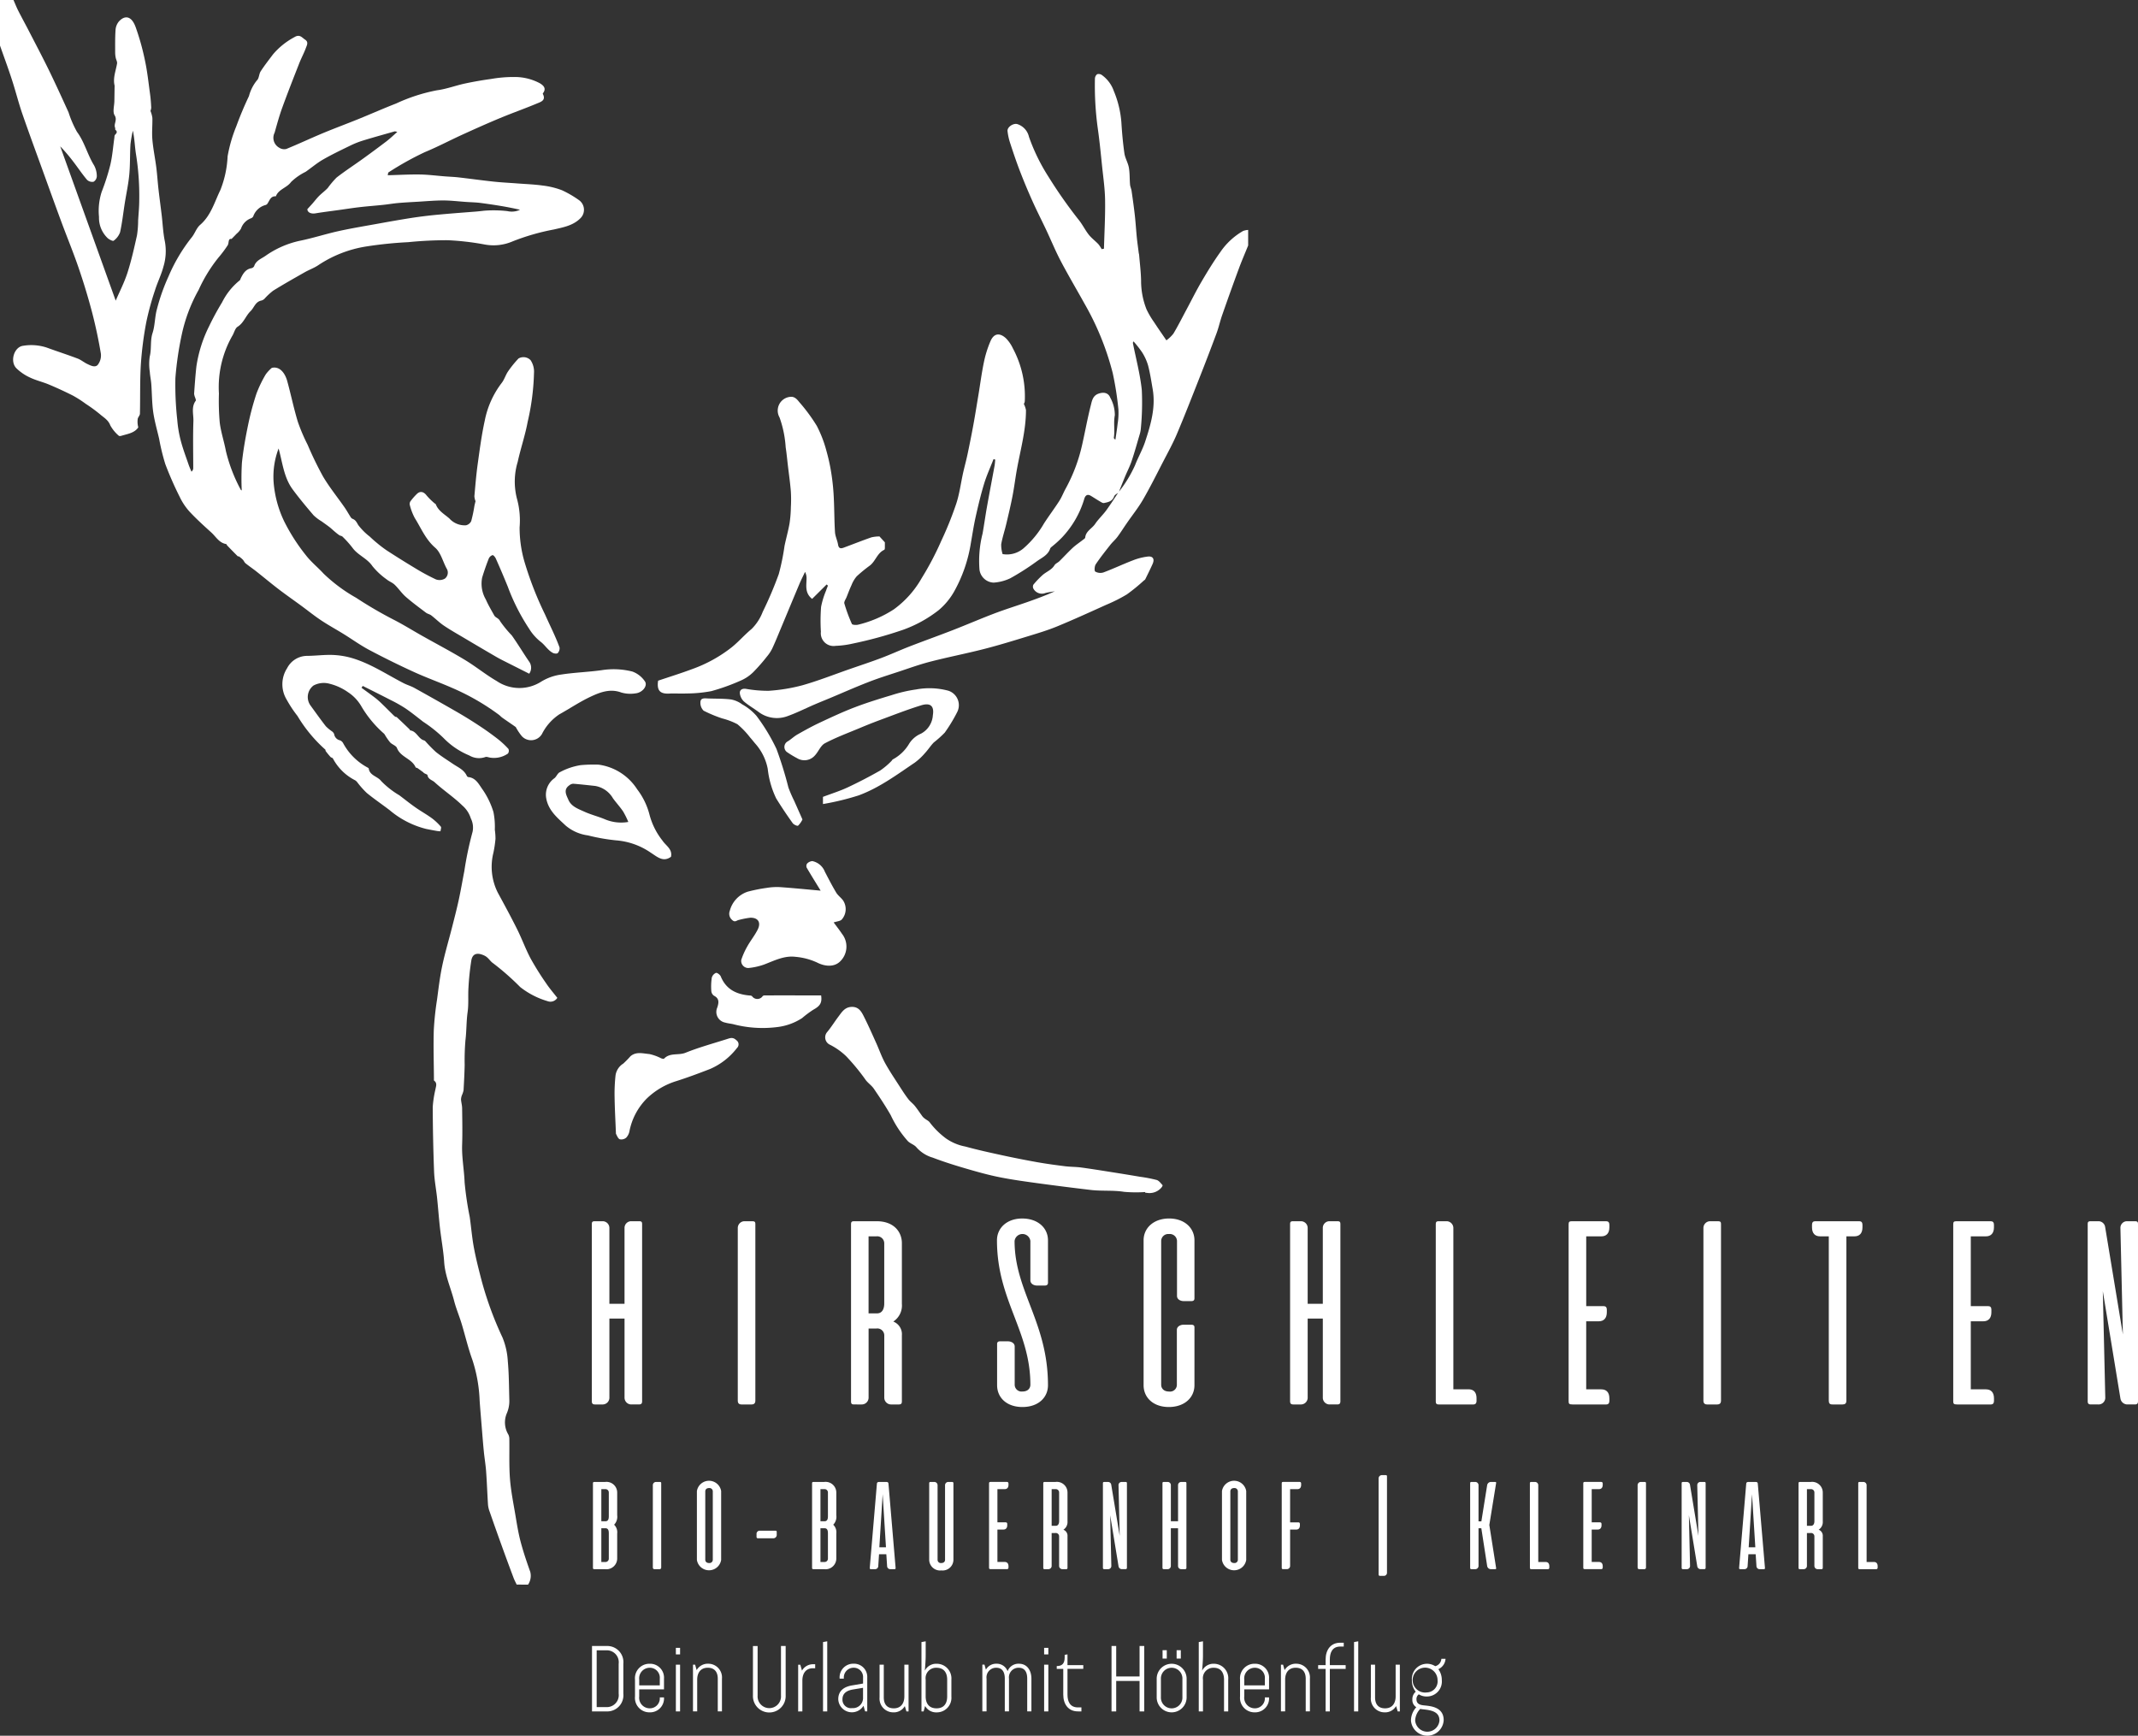 <?xml version="1.0" encoding="UTF-8"?>
<svg xmlns="http://www.w3.org/2000/svg" width="335" height="271.976" viewBox="0 0 335 271.976">
  <rect x="0" y="0" width="335" height="271.976" fill="#333333" stroke="none"/>
  <defs>
    <clipPath id="yt3clllw3a">
      <path data-name="Rectangle 25" style="fill:none" d="M0 0h335v271.976H0z"></path>
    </clipPath>
  </defs>
  <g data-name="Group 19" style="clip-path:url(#yt3clllw3a)">
    <path data-name="Path 73" d="M127.1 261.263c-.427 0-.492.127-.492.489v27.71c0 .363.126.512.511.512h1.133a1.061 1.061 0 0 0 1.11-1.092v-12.367h2.372v12.366a1.061 1.061 0 0 0 1.11 1.092h1.133c.385 0 .511-.149.511-.512v-27.71c0-.363-.065-.489-.492-.489H132.8a1.045 1.045 0 0 0-1.068 1.068v11.876h-2.372v-11.875a1.056 1.056 0 0 0-1.069-1.068z" transform="translate(-33.876 -69.905)" style="fill:#fff"></path>
    <path data-name="Path 74" d="M158.922 261.263a1.062 1.062 0 0 0-1.091 1.068v27.025c0 .427.191.618.6.618h1.537c.427 0 .618-.191.618-.618v-27.6c0-.363-.061-.489-.489-.489z" transform="translate(-42.23 -69.905)" style="fill:#fff"></path>
    <path data-name="Path 75" d="M183.723 289.974a1.071 1.071 0 0 0 1.088-1.046v-10.852h1.217a1.088 1.088 0 0 1 1.24 1.087v9.766a1.069 1.069 0 0 0 1.068 1.046h1.175c.408 0 .515-.13.515-.511v-10.321a2.122 2.122 0 0 0-1.346-2.159 3 3 0 0 0 1.346-2.777V264.7c0-1.751-1.239-3.437-3.952-3.437h-3.524c-.408 0-.492.125-.492.511v27.688c0 .381.084.511.492.511zm2.3-26.341a1.1 1.1 0 0 1 1.24 1.091v9.441c0 .725-.256 1.537-1.133 1.537h-1.323v-12.07z" transform="translate(-48.712 -69.905)" style="fill:#fff"></path>
    <path data-name="Path 76" d="M213.77 279.925c-.32 0-.469.13-.469.427v6.448c0 1.945 1.5 3.418 3.971 3.418s4-1.472 4-3.418c0-9.827-5.234-14.74-5.234-22.6a1.248 1.248 0 0 1 2.476 0v6.15c0 .6.6.836 1.026.836h1.24c.32 0 .492-.149.492-.427V264.1c0-1.923-1.561-3.418-4.04-3.418-2.415 0-3.952 1.5-3.952 3.418 0 9.4 5.234 14.16 5.234 22.621 0 .557-.385 1.068-1.24 1.068a1.076 1.076 0 0 1-1.217-1.068v-5.982c0-.576-.618-.812-1.026-.812z" transform="translate(-57.066 -69.749)" style="fill:#fff"></path>
    <path data-name="Path 77" d="M252.617 277.724c0-.256-.149-.4-.492-.4h-1.24c-.4 0-1.026.237-1.026.812v8.587a1.061 1.061 0 0 1-1.217 1.069c-.855 0-1.24-.511-1.24-1.069v-22.518a1.106 1.106 0 0 1 1.221-1.091 1.13 1.13 0 0 1 1.259 1.091v8.606c0 .579.6.812 1.026.812h1.239c.321 0 .469-.149.469-.427v-9.1c0-1.9-1.518-3.4-3.952-3.418-2.457 0-4.017 1.5-4.017 3.418V286.8c0 1.945 1.518 3.418 3.952 3.418 2.457 0 4.017-1.472 4.017-3.418z" transform="translate(-65.459 -69.749)" style="fill:#fff"></path>
    <path data-name="Path 78" d="M276.481 261.263c-.427 0-.492.127-.492.489v27.71c0 .363.126.512.511.512h1.133a1.061 1.061 0 0 0 1.11-1.092v-12.367h2.372v12.366a1.061 1.061 0 0 0 1.11 1.092h1.133c.385 0 .511-.149.511-.512v-27.71c0-.363-.065-.489-.492-.489h-1.195a1.045 1.045 0 0 0-1.068 1.068v11.876h-2.372v-11.875a1.056 1.056 0 0 0-1.069-1.068z" transform="translate(-73.845 -69.905)" style="fill:#fff"></path>
    <path data-name="Path 79" d="M307.155 289.462c0 .363.084.512.492.512h5.4c.32 0 .492-.191.492-.557v-.405c0-.937-.447-1.411-1.259-1.411h-2.373v-25.293a1.068 1.068 0 0 0-1.087-1.045h-1.175c-.408 0-.492.127-.492.512z" transform="translate(-82.184 -69.905)" style="fill:#fff"></path>
    <path data-name="Path 80" d="M340.7 263.633c.79 0 1.259-.492 1.259-1.408v-.408c0-.363-.168-.553-.489-.553h-5.405c-.408 0-.492.125-.492.511v27.688c0 .4.084.511.618.511h5.279c.321 0 .489-.191.489-.557v-.4c0-.938-.469-1.411-1.259-1.411h-2.373v-10.663h1.973c.79 0 1.259-.492 1.259-1.411v-.432c0-.339-.172-.534-.492-.534h-2.736v-10.933z" transform="translate(-89.788 -69.905)" style="fill:#fff"></path>
    <path data-name="Path 81" d="M365.5 261.263a1.061 1.061 0 0 0-1.091 1.068v27.025c0 .427.191.618.6.618h1.537c.427 0 .618-.191.618-.618v-27.6c0-.363-.061-.489-.489-.489z" transform="translate(-97.503 -69.905)" style="fill:#fff"></path>
    <path data-name="Path 82" d="M388.131 261.263c-.32 0-.492.19-.492.554v.408c0 .938.473 1.407 1.263 1.407h1.366v25.743c0 .428.149.6.576.6h1.583c.4 0 .6-.171.6-.6v-25.743h1.259c.79 0 1.259-.469 1.259-1.407v-.408c0-.363-.168-.554-.489-.554z" transform="translate(-103.718 -69.905)" style="fill:#fff"></path>
    <path data-name="Path 83" d="M422.971 263.633c.789 0 1.259-.492 1.259-1.408v-.408c0-.363-.168-.553-.489-.553h-5.4c-.409 0-.492.125-.492.511v27.688c0 .4.083.511.618.511h5.279c.321 0 .489-.191.489-.557v-.4c0-.938-.47-1.411-1.259-1.411H420.6v-10.663h1.97c.789 0 1.258-.492 1.258-1.411v-.432c0-.339-.172-.534-.491-.534H420.6v-10.933z" transform="translate(-111.8 -69.905)" style="fill:#fff"></path>
    <path data-name="Path 84" d="M448.262 289.973a1.048 1.048 0 0 0 1.11-1.091l-.385-16.663 2.758 16.816a1.107 1.107 0 0 0 1.11.938h1.133c.385 0 .511-.149.511-.511v-27.71c0-.363-.065-.489-.492-.489h-1.194a1.032 1.032 0 0 0-1.069 1.068l.385 16.663-2.777-16.815a1.058 1.058 0 0 0-1.05-.916h-1.192c-.427 0-.492.126-.492.489v27.71c0 .363.126.511.511.511z" transform="translate(-119.499 -69.905)" style="fill:#fff"></path>
    <path data-name="Path 85" d="M126.849 330.464c0 .183.042.245.233.245h1.641a1.693 1.693 0 0 0 1.923-1.637v-3.956a1.626 1.626 0 0 0-.481-1.373 1.786 1.786 0 0 0 .481-1.484v-3.582a1.675 1.675 0 0 0-1.885-1.637h-1.679c-.19 0-.233.062-.233.245zm1.942-6.172c.519 0 .542.489.542.832v3.937a.524.524 0 0 1-.591.519h-.58v-5.287zm-.629-6.122h.58a.523.523 0 0 1 .591.519v3.681c0 .347-.023.832-.542.832h-.629z" transform="translate(-33.94 -84.829)" style="fill:#fff"></path>
    <path data-name="Path 86" d="M140.18 317.041a.5.5 0 0 0-.519.508v12.867c0 .2.092.294.286.294h.732c.2 0 .294-.092.294-.294v-13.142c0-.172-.03-.233-.232-.233z" transform="translate(-37.368 -84.829)" style="fill:#fff"></path>
    <path data-name="Path 87" d="M149.086 329.185a1.923 1.923 0 0 0 3.8 0V318.4a1.925 1.925 0 0 0-3.8 0zm1.313-10.743c0-.263.171-.515.591-.515a.521.521 0 0 1 .587.515v10.712a.514.514 0 0 1-.579.519c-.416 0-.6-.244-.6-.519z" transform="translate(-39.89 -84.758)" style="fill:#fff"></path>
    <path data-name="Path 88" d="M162.334 327.468a.49.49 0 0 0-.489.519v.428c0 .213.122.244.245.244h2.41a.533.533 0 0 0 .508-.591v-.374c0-.194-.061-.225-.233-.225z" transform="translate(-43.304 -87.619)" style="fill:#fff"></path>
    <path data-name="Path 89" d="M173.726 330.464c0 .183.042.245.233.245h1.641a1.693 1.693 0 0 0 1.923-1.637v-3.956a1.626 1.626 0 0 0-.481-1.373 1.786 1.786 0 0 0 .481-1.484v-3.582a1.675 1.675 0 0 0-1.885-1.637h-1.679c-.19 0-.233.062-.233.245zm1.942-6.172c.519 0 .542.489.542.832v3.937a.524.524 0 0 1-.591.519h-.58v-5.287zm-.629-6.122h.58a.522.522 0 0 1 .591.519v3.681c0 .347-.023.832-.542.832h-.629z" transform="translate(-46.483 -84.829)" style="fill:#fff"></path>
    <path data-name="Path 90" d="M186.068 330.476v.061c0 .122.042.171.214.171h.617a.492.492 0 0 0 .5-.489l.122-1.85h1.141l.122 1.85a.492.492 0 0 0 .508.489h.622c.171 0 .2-.05.2-.171v-.061L189 317.327c-.023-.244-.145-.286-.389-.286h-1.026c-.233 0-.378.042-.4.286zm1.5-3.193.519-8.32.519 8.32z" transform="translate(-49.785 -84.829)" style="fill:#fff"></path>
    <path data-name="Path 91" d="M199.014 317.041c-.19 0-.233.061-.233.244v11.99a1.711 1.711 0 0 0 1.912 1.629 1.694 1.694 0 0 0 1.885-1.629v-11.99c0-.183-.053-.244-.245-.244h-.56a.508.508 0 0 0-.508.5v11.693c0 .275-.176.511-.591.511a.506.506 0 0 1-.58-.511v-11.693a.51.51 0 0 0-.519-.5z" transform="translate(-53.187 -84.829)" style="fill:#fff"></path>
    <path data-name="Path 92" d="M214.034 318.169c.377 0 .6-.233.6-.672v-.197c0-.172-.085-.264-.237-.264h-2.572c-.194 0-.237.062-.237.245v13.179c0 .195.042.245.3.245h2.51c.152 0 .237-.092.237-.264v-.194c0-.447-.226-.672-.6-.672H212.9v-5.074h.939c.374 0 .6-.237.6-.672v-.206c0-.16-.079-.252-.232-.252H212.9v-5.207z" transform="translate(-56.615 -84.829)" style="fill:#fff"></path>
    <path data-name="Path 93" d="M223.978 330.709a.511.511 0 0 0 .519-.5v-5.165h.58a.519.519 0 0 1 .591.519v4.646a.509.509 0 0 0 .508.5h.561c.19 0 .244-.061.244-.245v-4.913a1.012 1.012 0 0 0-.641-1.026 1.437 1.437 0 0 0 .641-1.324v-4.524a1.668 1.668 0 0 0-1.885-1.637h-1.679c-.19 0-.232.062-.232.245v13.179c0 .183.042.245.232.245zm1.1-12.539a.522.522 0 0 1 .591.519v4.494c0 .347-.122.732-.541.732h-.63v-5.745z" transform="translate(-59.716 -84.829)" style="fill:#fff"></path>
    <path data-name="Path 94" d="M236.737 330.709a.5.5 0 0 0 .53-.519l-.183-7.931 1.313 8a.527.527 0 0 0 .53.446h.538c.183 0 .244-.073.244-.244v-13.188c0-.171-.03-.232-.232-.232h-.577a.488.488 0 0 0-.507.507l.183 7.935-1.324-8a.5.5 0 0 0-.5-.439h-.572c-.2 0-.233.061-.233.232v13.192c0 .171.062.244.245.244z" transform="translate(-63.133 -84.829)" style="fill:#fff"></path>
    <path data-name="Path 95" d="M248.917 317.041c-.2 0-.233.061-.233.233v13.191c0 .171.062.244.245.244h.538a.5.5 0 0 0 .53-.519v-5.89h1.129v5.89a.5.5 0 0 0 .53.519h.538c.183 0 .244-.073.244-.244v-13.191c0-.172-.03-.233-.232-.233h-.573a.5.5 0 0 0-.507.508v5.651H250v-5.653a.5.5 0 0 0-.508-.508z" transform="translate(-66.539 -84.829)" style="fill:#fff"></path>
    <path data-name="Path 96" d="M261.413 329.185a1.923 1.923 0 0 0 3.8 0V318.4a1.925 1.925 0 0 0-3.8 0zm1.313-10.743c0-.263.171-.515.591-.515a.521.521 0 0 1 .587.515v10.712a.514.514 0 0 1-.579.519c-.416 0-.6-.244-.6-.519z" transform="translate(-69.945 -84.758)" style="fill:#fff"></path>
    <path data-name="Path 97" d="M275.51 323.377v-5.207h1.129c.385 0 .6-.226.6-.672v-.198c0-.171-.08-.263-.232-.263h-2.575c-.19 0-.233.061-.233.244v13.161c0 .19.042.263.233.263h.561a.51.51 0 0 0 .519-.5v-5.7h.935c.389 0 .6-.226.6-.672v-.195c0-.171-.084-.263-.237-.263z" transform="translate(-73.366 -84.829)" style="fill:#fff"></path>
    <path data-name="Path 98" d="M295.443 315.582a.512.512 0 0 0-.519.508v15.034c0 .13.03.244.244.244h.557a.483.483 0 0 0 .511-.489v-15.064c0-.172-.03-.233-.237-.233z" transform="translate(-78.911 -84.439)" style="fill:#fff"></path>
    <path data-name="Path 99" d="M315.3 330.709a.51.51 0 0 0 .519-.5V324.3h.439l.916 5.92a.593.593 0 0 0 .6.489h.61c.153 0 .195-.031.195-.122a.382.382 0 0 0-.012-.111l-1.056-6.694 1.056-6.508a.38.38 0 0 0 .012-.111c0-.092-.042-.122-.195-.122h-.61a.607.607 0 0 0-.6.488l-.908 5.684h-.447v-5.673a.51.51 0 0 0-.519-.5h-.561c-.19 0-.232.061-.232.244v13.18c0 .183.042.244.232.244z" transform="translate(-84.151 -84.829)" style="fill:#fff"></path>
    <path data-name="Path 100" d="M327.292 330.465c0 .171.042.244.233.244h2.575c.153 0 .233-.092.233-.263v-.195c0-.446-.214-.671-.6-.671H328.6v-12.04a.511.511 0 0 0-.519-.5h-.56c-.191 0-.233.061-.233.244z" transform="translate(-87.572 -84.829)" style="fill:#fff"></path>
    <path data-name="Path 101" d="M341.156 318.169c.378 0 .6-.233.6-.672v-.197c0-.172-.084-.264-.237-.264h-2.571c-.195 0-.237.062-.237.245v13.179c0 .195.042.245.3.245h2.51c.152 0 .237-.092.237-.264v-.194c0-.447-.225-.672-.6-.672h-1.129v-5.074h.939c.374 0 .6-.237.6-.672v-.206c0-.16-.08-.252-.232-.252h-1.305v-5.207z" transform="translate(-90.628 -84.829)" style="fill:#fff"></path>
    <path data-name="Path 102" d="M350.852 317.041a.505.505 0 0 0-.519.508v12.867c0 .2.092.294.286.294h.732c.2 0 .294-.092.294-.294v-13.142c0-.172-.03-.233-.232-.233z" transform="translate(-93.737 -84.829)" style="fill:#fff"></path>
    <path data-name="Path 103" d="M360.541 330.709a.5.5 0 0 0 .53-.519l-.183-7.931 1.313 8a.527.527 0 0 0 .53.446h.538c.183 0 .244-.073.244-.244v-13.188c0-.171-.03-.232-.232-.232h-.573a.488.488 0 0 0-.507.507l.183 7.935-1.324-8a.5.5 0 0 0-.5-.439h-.572c-.2 0-.233.061-.233.232v13.192c0 .171.062.244.245.244z" transform="translate(-96.259 -84.829)" style="fill:#fff"></path>
    <path data-name="Path 104" d="M372.046 330.476v.061c0 .122.042.171.214.171h.617a.492.492 0 0 0 .5-.489l.122-1.85h1.141l.122 1.85a.492.492 0 0 0 .508.489h.622c.171 0 .2-.05.2-.171v-.061l-1.118-13.149c-.023-.244-.145-.286-.389-.286h-1.026c-.233 0-.378.042-.4.286zm1.5-3.193.519-8.32.519 8.32z" transform="translate(-99.546 -84.829)" style="fill:#fff"></path>
    <path data-name="Path 105" d="M385.553 330.709a.511.511 0 0 0 .519-.5v-5.165h.58a.519.519 0 0 1 .591.519v4.646a.509.509 0 0 0 .508.5h.561c.19 0 .244-.061.244-.245v-4.913a1.012 1.012 0 0 0-.641-1.026 1.437 1.437 0 0 0 .641-1.324v-4.524a1.668 1.668 0 0 0-1.885-1.637h-1.679c-.19 0-.232.062-.232.245v13.179c0 .183.042.245.232.245zm1.1-12.539a.522.522 0 0 1 .591.519v4.494c0 .347-.122.732-.541.732h-.63v-5.745z" transform="translate(-102.948 -84.829)" style="fill:#fff"></path>
    <path data-name="Path 106" d="M397.53 330.465c0 .171.042.244.233.244h2.575c.153 0 .233-.092.233-.263v-.195c0-.446-.214-.671-.6-.671h-1.129v-12.04a.511.511 0 0 0-.519-.5h-.56c-.191 0-.233.061-.233.244z" transform="translate(-106.365 -84.829)" style="fill:#fff"></path>
    <path data-name="Path 107" d="M131.556 354.918a2.53 2.53 0 0 0-2.491-2.785h-2.418v10.254h2.418a2.53 2.53 0 0 0 2.491-2.785zm-4.177 6.794v-8.9h1.686a1.87 1.87 0 0 1 1.759 2.109v4.679a1.871 1.871 0 0 1-1.759 2.109z" transform="translate(-33.886 -94.218)" style="fill:#fff"></path>
    <path data-name="Path 108" d="M139.729 361.207a1.565 1.565 0 0 1-1.584 1.713 1.66 1.66 0 0 1-1.64-1.858v-1.114h3.883v-1.671a2.179 2.179 0 0 0-2.243-2.342 2.264 2.264 0 0 0-2.3 2.487v2.64a2.264 2.264 0 0 0 2.3 2.487 2.179 2.179 0 0 0 2.243-2.342zm0-1.888h-3.223v-.9a1.659 1.659 0 0 1 1.64-1.857 1.565 1.565 0 0 1 1.584 1.712z" transform="translate(-36.348 -95.236)" style="fill:#fff"></path>
    <path data-name="Path 109" d="M145.248 355.17h-.66v7.324h.66zm0-2.636h-.66v1.026h.66z" transform="translate(-38.687 -94.326)" style="fill:#fff"></path>
    <path data-name="Path 110" d="M152.788 363.4v-5.127a2.149 2.149 0 0 0-2.109-2.342 2.024 2.024 0 0 0-1.858 1l-.237-.85h-.335v7.319h.66v-4.982c0-.981.469-1.858 1.656-1.858 1.171 0 1.567.8 1.567 1.713v5.127z" transform="translate(-39.666 -95.236)" style="fill:#fff"></path>
    <path data-name="Path 111" d="M166.2 352.133h-.732v7.767a1.836 1.836 0 1 1-3.662 0v-7.763h-.732v7.763a2.565 2.565 0 1 0 5.127 0z" transform="translate(-43.096 -94.218)" style="fill:#fff"></path>
    <path data-name="Path 112" d="M171.408 363.431V358.6c0-1.026.469-1.934 1.655-1.934h.352v-.629h-.237a2 2 0 0 0-1.831 1l-.264-.923h-.335v7.324z" transform="translate(-45.686 -95.262)" style="fill:#fff"></path>
    <path data-name="Path 113" d="M176.728 362.12v-10.987l-.66.118v10.869z" transform="translate(-47.109 -93.951)" style="fill:#fff"></path>
    <path data-name="Path 114" d="M183.87 363.4v-5.272a2.072 2.072 0 0 0-2.156-2.2 2.136 2.136 0 0 0-2.167 2.342h.66a1.533 1.533 0 0 1 1.507-1.713 1.457 1.457 0 0 1 1.5 1.568v.908l-1.686.289c-1.2.191-2.2.779-2.2 2.171a2.135 2.135 0 0 0 3.956 1.026l.248.877zm-.66-2.2a1.585 1.585 0 0 1-1.717 1.686 1.325 1.325 0 0 1-1.507-1.377c0-1.011.774-1.392 1.641-1.541l1.583-.264z" transform="translate(-47.982 -95.236)" style="fill:#fff"></path>
    <path data-name="Path 115" d="M192.708 363.457v-7.324h-.66v4.982c0 .981-.469 1.858-1.655 1.858s-1.568-.8-1.568-1.713v-5.127h-.66v5.127a2.151 2.151 0 0 0 2.109 2.342 1.988 1.988 0 0 0 1.846-.981l.252.836z" transform="translate(-50.346 -95.289)" style="fill:#fff"></path>
    <path data-name="Path 116" d="M201.816 357.138a2.3 2.3 0 0 0-2.3-2.487 1.987 1.987 0 0 0-1.861 1.083c.061-.793.133-1.6.133-2.4v-2.2l-.66.118v10.868h.335l.237-.851a1.982 1.982 0 0 0 1.816 1 2.287 2.287 0 0 0 2.3-2.487zm-.66 2.64c0 .981-.412 1.857-1.671 1.857s-1.7-.877-1.7-1.857v-2.64a1.631 1.631 0 0 1 1.7-1.858c1.259 0 1.671.893 1.671 1.858z" transform="translate(-52.744 -93.951)" style="fill:#fff"></path>
    <path data-name="Path 117" d="M217.839 363.4v-5.127c0-1.259-.645-2.342-1.964-2.342a1.818 1.818 0 0 0-1.77 1.171 1.8 1.8 0 0 0-1.743-1.171 1.823 1.823 0 0 0-1.656.935l-.221-.79h-.335v7.324h.66v-5.127a1.508 1.508 0 0 1 1.507-1.713c1.042 0 1.351.79 1.351 1.713v5.127h.656v-5.127a1.51 1.51 0 0 1 1.51-1.713c1.042 0 1.347.79 1.347 1.713v5.127z" transform="translate(-56.228 -95.236)" style="fill:#fff"></path>
    <path data-name="Path 118" d="M224.028 355.17h-.66v7.324h.66zm0-2.636h-.66v1.026h.66z" transform="translate(-59.765 -94.326)" style="fill:#fff"></path>
    <path data-name="Path 119" d="M229.933 362.869v-.629h-.542c-1.289 0-1.64-.981-1.64-2.007V356.2h2.476v-.587h-2.476v-1.682l-.439.073v.366c0 .981-.382 1.392-1.244 1.392v.439h1.022v4.028c0 1.492.778 2.636 2.3 2.636z" transform="translate(-60.488 -94.7)" style="fill:#fff"></path>
    <path data-name="Path 120" d="M242.913 362.387v-10.254h-.732v4.776h-3.662v-4.776h-.732v10.254h.732v-4.776h3.662v4.776z" transform="translate(-63.623 -94.218)" style="fill:#fff"></path>
    <path data-name="Path 121" d="M249.028 353.034h-.66v1.316h.66zm2.2 0h-.66v1.316h.66zm.908 4.54a2.345 2.345 0 1 0-4.688 0v2.785a2.345 2.345 0 1 0 4.688 0zm-.66 2.785a1.687 1.687 0 1 1-3.368 0v-2.785a1.687 1.687 0 1 1 3.368 0z" transform="translate(-66.207 -94.459)" style="fill:#fff"></path>
    <path data-name="Path 122" d="M261.064 362.12v-4.982a2.266 2.266 0 0 0-2.228-2.487 1.987 1.987 0 0 0-1.861 1.083c.061-.793.133-1.6.133-2.4v-2.2l-.66.118v10.868h.66v-4.982a1.631 1.631 0 0 1 1.7-1.858c1.2 0 1.6.893 1.6 1.858v4.982z" transform="translate(-68.616 -93.951)" style="fill:#fff"></path>
    <path data-name="Path 123" d="M269.168 361.207a1.565 1.565 0 0 1-1.583 1.713 1.66 1.66 0 0 1-1.641-1.858v-1.114h3.883v-1.671a2.179 2.179 0 0 0-2.243-2.342 2.264 2.264 0 0 0-2.3 2.487v2.64a2.264 2.264 0 0 0 2.3 2.487 2.179 2.179 0 0 0 2.243-2.342zm0-1.888h-3.223v-.9a1.659 1.659 0 0 1 1.641-1.857 1.564 1.564 0 0 1 1.583 1.712z" transform="translate(-70.981 -95.236)" style="fill:#fff"></path>
    <path data-name="Path 124" d="M278.567 363.4v-5.127a2.149 2.149 0 0 0-2.109-2.342 2.024 2.024 0 0 0-1.858 1l-.237-.85h-.335v7.319h.66v-4.982c0-.981.469-1.858 1.656-1.858 1.171 0 1.567.8 1.567 1.713v5.127z" transform="translate(-73.32 -95.236)" style="fill:#fff"></path>
    <path data-name="Path 125" d="M283.82 355.536h2.48v-.587h-2.48v-.877c0-1.042.351-2.037 1.641-2.037H286v-.6h-.541c-1.526 0-2.3 1.14-2.3 2.636v.877h-1.171v.587h1.171v6.665h.66z" transform="translate(-75.45 -94.032)" style="fill:#fff"></path>
    <path data-name="Path 126" d="M290.328 362.12v-10.987l-.66.118v10.869z" transform="translate(-77.505 -93.951)" style="fill:#fff"></path>
    <path data-name="Path 127" d="M297.808 363.457v-7.324h-.66v4.982c0 .981-.469 1.858-1.655 1.858s-1.568-.8-1.568-1.713v-5.127h-.66v5.127a2.151 2.151 0 0 0 2.109 2.342 1.988 1.988 0 0 0 1.846-.981l.252.836z" transform="translate(-78.467 -95.289)" style="fill:#fff"></path>
    <path data-name="Path 128" d="M306.608 354.873a1.254 1.254 0 0 1-.965 1.156 2.374 2.374 0 0 0-3.65 2.186 2.792 2.792 0 0 0 .6 1.816 1.516 1.516 0 0 0-.527 1.213 1.32 1.32 0 0 0 .615 1.217 3.15 3.15 0 0 0-.836 2.068 2.568 2.568 0 0 0 5.127-.045c0-2.213-2.358-2.213-3.223-2.327-.454-.062-1.038-.206-1.038-.924a.9.9 0 0 1 .366-.793 2.255 2.255 0 0 0 1.259.34 2.343 2.343 0 0 0 2.342-2.564 2.853 2.853 0 0 0-.542-1.717 1.911 1.911 0 0 0 1.129-1.625zm-3.3 7.851a3.281 3.281 0 0 0 .382.061c1.2.13 2.621.305 2.621 1.743a1.909 1.909 0 0 1-3.807.012 2.766 2.766 0 0 1 .8-1.816m1.026-2.579a1.951 1.951 0 1 1 1.682-1.93 1.733 1.733 0 0 1-1.682 1.93" transform="translate(-80.764 -94.951)" style="fill:#fff"></path>
    <path data-name="Path 129" d="M212.945 81.378c-.25.211-.633.375-.727.642-.278.781-.941.9-1.585 1.032-.2.041-.47-.156-.686-.281-.469-.272-.918-.577-1.384-.852-.645-.379-.921.1-1.042.564a15.023 15.023 0 0 1-3.463 5.963 16.468 16.468 0 0 1-1.411 1.294c-.16.146-.387.278-.449.461-.344 1.011-1.285 1.41-2.044 1.952a39.67 39.67 0 0 1-4.221 2.7 7.178 7.178 0 0 1-2.593.671 2.325 2.325 0 0 1-2.215-2.038 17.377 17.377 0 0 1 .485-5.65c.248-1.393.439-2.8.688-4.19.381-2.136.793-4.266 1.184-6.4.06-.327.077-.662.114-.993l-.268-.08c-.5 1.285-1.08 2.547-1.481 3.864-.518 1.7-.929 3.434-1.318 5.169-.308 1.37-.514 2.764-.76 4.149a22.767 22.767 0 0 1-2.609 7.552 10.621 10.621 0 0 1-2.427 2.931 19.926 19.926 0 0 1-5.579 3.078 63.98 63.98 0 0 1-7.91 2.165 14.092 14.092 0 0 1-2.66.351 2 2 0 0 1-2.308-2.213 28.213 28.213 0 0 1 .029-3.888 12.794 12.794 0 0 1 .772-2.533c.088-.272.2-.535.3-.8l-.2-.185-2.276 2.259c-1.184-.927-.88-2.117-.872-3.245a2.163 2.163 0 0 0-.234-.984c-.3.642-.628 1.274-.9 1.927-1 2.369-1.98 4.745-2.972 7.116-.417 1-.819 2-1.278 2.975a6.134 6.134 0 0 1-.83 1.254 28.23 28.23 0 0 1-2.1 2.4 6.349 6.349 0 0 1-1.87 1.3 32.412 32.412 0 0 1-4.734 1.713 21.337 21.337 0 0 1-3.951.367c-.863.049-1.734-.034-2.6.014-1.36.075-2.045-.35-1.788-2.02 1.709-.577 3.552-1.146 5.355-1.822a21.934 21.934 0 0 0 6.163-3.4c1.118-.9 2.04-1.983 3.143-2.892a7.63 7.63 0 0 0 1.732-2.681 58.907 58.907 0 0 0 2.512-5.91 36.107 36.107 0 0 0 .9-4.409c.245-1.181.579-2.346.787-3.533a19.067 19.067 0 0 0 .207-2.539 20.619 20.619 0 0 0-.006-2.509c-.109-1.334-.3-2.663-.458-3.994-.114-.96-.2-1.925-.349-2.878a17.057 17.057 0 0 0-.959-4.675 2.163 2.163 0 0 1 1.584-3.222c.758-.13 1.155.385 1.51.819a27.056 27.056 0 0 1 2.744 3.724 19.035 19.035 0 0 1 1.516 3.95 30.033 30.033 0 0 1 .822 3.913 34.656 34.656 0 0 1 .328 3.56c.086 1.741.07 3.488.182 5.227.043.663.376 1.3.483 1.968.1.6.422.629.862.467 1.452-.537 2.89-1.112 4.351-1.619a5.475 5.475 0 0 1 1.274-.145l.844.919c0 .179.007.539 0 .9 0 .1-.031.248-.093.276-1.1.5-1.355 1.76-2.238 2.452a23.445 23.445 0 0 0-2.078 1.7 4.759 4.759 0 0 0-.815 1.376c-.289.611-.521 1.247-.771 1.875-.135.336-.432.729-.352 1.009a24.465 24.465 0 0 0 1.18 3.2c.071.16.664.194.976.121a17.961 17.961 0 0 0 5.593-2.4 15.422 15.422 0 0 0 4.346-4.859 46.325 46.325 0 0 0 3.076-5.847 54.161 54.161 0 0 0 2.364-5.863c.507-1.541.708-3.182 1.061-4.774.213-.963.482-1.913.686-2.878.33-1.561.645-3.125.932-4.693s.535-3.149.8-4.726c.281-1.7.5-3.411.852-5.093a16.947 16.947 0 0 1 1.039-3.317c.531-1.206 1.419-1.345 2.422-.423a5.843 5.843 0 0 1 1.081 1.576 15.916 15.916 0 0 1 1.862 8.3.874.874 0 0 1-.149.4 3.65 3.65 0 0 1 .336.976c0 3.115-.834 6.106-1.394 9.138-.265 1.433-.436 2.884-.713 4.315-.289 1.488-.643 2.963-.993 4.439-.249 1.049-.6 2.077-.782 3.136a5.01 5.01 0 0 0 .218 1.529 3.986 3.986 0 0 0 3.355-.968 15.316 15.316 0 0 0 3.136-3.838c.768-1.189 1.624-2.321 2.388-3.511.4-.618.658-1.32 1.016-1.964a25.984 25.984 0 0 0 2.59-6.935c.458-2.03.825-4.082 1.34-6.1.177-.692.3-1.514 1.226-1.829.786-.267 1.512-.151 1.822.636a5.636 5.636 0 0 1 .714 2.742c-.226 1.19.023 2.345-.149 3.5-.015.1.034.206.239.334.117-.823.257-1.644.344-2.47a10.375 10.375 0 0 0 .127-2.271A49.463 49.463 0 0 0 212 62.68a43.332 43.332 0 0 0-4.4-10.834c-1.243-2.243-2.555-4.451-3.748-6.721-.839-1.6-1.522-3.275-2.292-4.909-.7-1.48-1.448-2.936-2.117-4.429a93.226 93.226 0 0 1-1.97-4.715c-.565-1.466-1.066-2.958-1.553-4.452a9.227 9.227 0 0 1-.4-1.847c-.069-.632.9-1.264 1.515-1.1a2.709 2.709 0 0 1 1.838 1.984 29.948 29.948 0 0 0 3.05 6.251 73.617 73.617 0 0 0 4.849 6.9c.54.7.933 1.506 1.48 2.2.432.545 1.013.971 1.5 1.48a5.118 5.118 0 0 1 .518.784l.359-.072c.068-2.538.215-5.077.177-7.613-.026-1.783-.289-3.565-.474-5.345-.2-1.934-.385-3.872-.66-5.8a49.214 49.214 0 0 1-.458-7.9.909.909 0 0 1 .352-.683.867.867 0 0 1 .728.125 5.188 5.188 0 0 1 1.879 2.511 15.829 15.829 0 0 1 1.184 4.89c.1 1.627.243 3.256.475 4.869.11.763.563 1.474.7 2.238.154.871.107 1.775.185 2.661.031.348.2.682.246 1.03.18 1.25.358 2.5.5 3.754.13 1.159.2 2.325.314 3.486.081.812.2 1.62.3 2.429.013.1.053.2.062.308.11 1.336.28 2.671.307 4.009a12.11 12.11 0 0 0 .85 4.531 13.627 13.627 0 0 0 1.206 2.046c.595.916 1.224 1.808 1.909 2.815a5.571 5.571 0 0 0 1.1-1.053c.726-1.211 1.358-2.476 2.025-3.721.8-1.493 1.552-3.014 2.409-4.474.916-1.561 1.863-3.111 2.917-4.581a10.788 10.788 0 0 1 3.576-3.312 2.76 2.76 0 0 1 .786-.16v2.434c-.493 1.22-1.017 2.428-1.472 3.661q-1.339 3.628-2.61 7.28c-.325.93-.532 1.9-.875 2.826q-1.325 3.567-2.725 7.106c-1.142 2.9-2.273 5.8-3.487 8.674-.617 1.457-1.387 2.851-2.116 4.259-1.039 2.009-2.046 4.039-3.18 6-.749 1.294-1.7 2.473-2.548 3.708-.5.717-.958 1.458-1.478 2.156-.327.439-.76.8-1.1 1.232-.787 1-1.586 2-2.292 3.059-.194.292-.239 1.033-.075 1.14a1.627 1.627 0 0 0 1.28.136c1.55-.579 3.048-1.293 4.593-1.885a9.392 9.392 0 0 1 2.4-.61c.776-.075 1.042.42.721 1.141-.363.816-.762 1.616-1.157 2.419-.042.087-.15.143-.231.209a28.428 28.428 0 0 1-2.657 2.168A24.567 24.567 0 0 1 210.982 99c-2.548 1.152-5.093 2.313-7.677 3.38-1.457.6-2.977 1.06-4.488 1.521-2.312.707-4.624 1.422-6.965 2.022-2.783.714-5.608 1.26-8.391 1.976-1.73.445-3.418 1.06-5.117 1.62-1.556.513-3.123 1-4.65 1.6-2 .776-3.954 1.644-5.929 2.471-.825.345-1.655.675-2.476 1.028-1.448.623-2.862 1.344-4.346 1.865a4.78 4.78 0 0 1-4.443-.7c-.76-.565-1.6-1.039-2.314-1.663a2.109 2.109 0 0 1-.584-1.083c-.141-.628.245-.943.886-.874a19.93 19.93 0 0 0 3.6.313 27.18 27.18 0 0 0 5.291-.866c2.495-.708 4.917-1.668 7.37-2.523 1.666-.58 3.342-1.129 4.991-1.752 1.493-.564 2.947-1.235 4.436-1.811 2.257-.874 4.537-1.687 6.792-2.564 2.176-.847 4.32-1.777 6.5-2.605 1.723-.654 3.486-1.2 5.226-1.81 1.421-.5 2.834-1.023 4.242-1.664-.491.087-.989.143-1.47.267a1.511 1.511 0 0 1-1.887-.669.707.707 0 0 1-.014-.624 13.446 13.446 0 0 1 1.466-1.534c.6-.52 1.4-.783 1.847-1.522.161-.268.534-.4.771-.634.7-.69 1.365-1.422 2.087-2.093.48-.446 1.038-.809 1.555-1.217.148-.117.384-.249.4-.39.093-1.014 1.069-1.413 1.559-2.144.506-.755 1.249-1.43 1.8-2.205.647-.9 1.247-1.839 1.866-2.763a19.556 19.556 0 0 0 2.591-4.239c.483-1.249 1.166-2.426 1.582-3.694.874-2.66 1.667-5.356 1.173-8.219-.214-1.236-.4-2.484-.716-3.694a8.049 8.049 0 0 0-.94-2.068 17.234 17.234 0 0 0-1.349-1.719c-.081.188-.1.215-.1.237.483 2.458 1.14 4.9 1.4 7.38a41.827 41.827 0 0 1-.144 5.981 4.551 4.551 0 0 1-.212 1.07c-.4 1.36-.776 2.727-1.23 4.069-.282.836-.691 1.627-1.031 2.443s-.67 1.651-1 2.477" transform="translate(-37.651 -4.232)" style="fill:#fff"></path>
    <path data-name="Path 130" d="M97.118 285.782c-.162-.348-.348-.686-.482-1.044q-.9-2.392-1.769-4.795-1-2.76-1.962-5.531a4.269 4.269 0 0 1-.275-1.1c-.115-1.754-.17-3.513-.3-5.267-.075-1.05-.256-2.092-.359-3.141-.127-1.283-.224-2.57-.33-3.856-.111-1.359-.23-2.719-.324-4.08a23.23 23.23 0 0 0-1.153-6.446c-.672-1.848-1.111-3.778-1.685-5.662-.361-1.185-.853-2.333-1.16-3.53-.521-2.029-1.422-3.951-1.561-6.094-.115-1.783-.456-3.552-.657-5.331-.177-1.564-.287-3.136-.452-4.7-.145-1.381-.418-2.755-.471-4.139q-.192-5.058-.211-10.122a16.826 16.826 0 0 1 .419-2.743c.079-.481.331-.981-.2-1.381-.056-.042-.031-.2-.031-.306-.016-2.539-.1-5.08-.023-7.617a47.432 47.432 0 0 1 .514-4.814c.234-1.765.445-3.54.813-5.279.42-1.988 1.007-3.94 1.509-5.911.37-1.455.75-2.907 1.069-4.373.329-1.512.586-3.038.883-4.557a53.144 53.144 0 0 1 1.287-6.128 3.2 3.2 0 0 0-.271-2.106 4.4 4.4 0 0 0-1.324-2.02c-1.367-1.335-2.961-2.375-4.354-3.657-.373-.343-1.013-.44-1.116-1.113-.021-.137-.5-.2-.667-.445-.3-.218-.595-.44-.9-.65-.085-.059-.259-.053-.288-.12-.588-1.375-2.377-1.583-2.928-3.035-.141-.37-.755-.535-1.069-.872a9.522 9.522 0 0 1-.83-1.2.749.749 0 0 0-.144-.187 17.4 17.4 0 0 1-3.6-4.381 6.6 6.6 0 0 0-2.052-2.117 8.565 8.565 0 0 0-2.836-1.3 3.416 3.416 0 0 0-2.545.272 2.267 2.267 0 0 0-.435 3.176c.785 1.077 1.555 2.165 2.375 3.215a6.665 6.665 0 0 0 .971.8.981.981 0 0 1 .325.416 1.172 1.172 0 0 0 .907.979.975.975 0 0 1 .518.477 9.387 9.387 0 0 0 3.816 3.789c.07.038.171.1.179.155.155 1.121 1.374 1.2 1.957 1.972a13.5 13.5 0 0 0 2.835 2.218c.842.634 1.663 1.3 2.524 1.9.832.585 1.728 1.081 2.551 1.678a8.8 8.8 0 0 1 1.427 1.336c.114.13-.028.483-.052.734-.2-.02-.406-.026-.6-.062q-.814-.143-1.624-.306a14.16 14.16 0 0 1-5.731-2.939c-1.193-.913-2.44-1.757-3.6-2.708a13.679 13.679 0 0 1-1.463-1.644 1.322 1.322 0 0 0-.349-.334 8.068 8.068 0 0 1-3.49-3.423c-.064-.114-.281-.132-.378-.239a14.437 14.437 0 0 1-.753-.92c-.044-.057-.008-.189-.056-.226a22.593 22.593 0 0 1-4.368-5.28 18.943 18.943 0 0 1-1.69-2.555 4.638 4.638 0 0 1 .07-4.924 3.535 3.535 0 0 1 3.177-1.931c1.326-.013 2.654-.195 3.975-.145a12.451 12.451 0 0 1 3.089.512c2.877.867 5.372 2.546 8.015 3.911.546.282 1.153.448 1.688.746q3.374 1.869 6.718 3.793a69.31 69.31 0 0 1 3.512 2.178q1.458.96 2.84 2.034a13.671 13.671 0 0 1 1.668 1.554.74.74 0 0 1-.078.72 3.828 3.828 0 0 1-2.849.631c-.231-.039-.5-.162-.688-.084a2.971 2.971 0 0 1-2.52-.245 11.981 11.981 0 0 1-4.039-2.736 21.08 21.08 0 0 0-3.187-2.544c-.921-.71-1.823-1.449-2.783-2.1a21.972 21.972 0 0 0-2.288-1.293c-1.458-.755-2.931-1.484-4.4-2.224l-.192.294c.738.541 1.485 1.07 2.21 1.629a12.825 12.825 0 0 1 1.053.944c.569.549 1.124 1.113 1.688 1.668a2.61 2.61 0 0 0 .336.294c.061.042.18.011.23.059q1.025.961 2.035 1.939c.035.034.036.139.062.142.938.111 1.214 1.085 1.938 1.471.14.075.323.1.428.2a22.019 22.019 0 0 0 1.66 1.7c.844.68 1.772 1.256 2.671 1.866.795.541 1.731.911 2.177 1.862.042.091.148.207.232.215 1.21.107 1.686 1.179 2.243 1.942a12.606 12.606 0 0 1 1.71 3.541 11.726 11.726 0 0 1 .215 2.77 9.951 9.951 0 0 1 .105 1.422 18.576 18.576 0 0 1-.322 2.167 9.007 9.007 0 0 0 .694 6.287c1.026 1.888 2.054 3.776 3.013 5.7.751 1.505 1.324 3.1 2.11 4.585a44.777 44.777 0 0 0 2.45 3.916c.524.782 1.146 1.5 1.742 2.265a1.266 1.266 0 0 1-1.529.518 12.688 12.688 0 0 1-4.29-2.213 40.374 40.374 0 0 0-4.225-3.719c-.5-.326-.743-.908-1.387-1.211-1.044-.493-1.845-.374-2.041.76a41.151 41.151 0 0 0-.449 4.258c-.085 1.268.045 2.559-.131 3.811-.208 1.477-.164 2.963-.342 4.425a37.423 37.423 0 0 0-.123 3.87c-.026 1.326-.1 2.653-.173 3.978a3.588 3.588 0 0 1-.244.747 2.1 2.1 0 0 0-.155.675c.026.466.168.927.174 1.392.023 1.919.067 3.84 0 5.758-.066 1.975.319 3.912.39 5.878a51.228 51.228 0 0 0 .8 5.4c.233 1.61.357 3.238.657 4.834.328 1.748.771 3.476 1.221 5.2a53.963 53.963 0 0 0 3.259 8.863 11.436 11.436 0 0 1 .829 3.691c.182 2 .185 4.022.238 6.035a4.875 4.875 0 0 1-.4 2.169 3.659 3.659 0 0 0 .248 3.308 1.56 1.56 0 0 1 .155.735c.031 2.066-.058 4.14.1 6.2.144 1.89.527 3.764.842 5.638.237 1.409.459 2.829.823 4.207.423 1.6.957 3.176 1.515 4.737a2.484 2.484 0 0 1-.346 2z" transform="translate(-16.162 -37.487)" style="fill:#fff"></path>
    <path data-name="Path 131" d="M2.113 0c.248.562.47 1.136.747 1.682C3.409 2.765 4 3.828 4.553 4.907c1.041 2.018 2.1 4.025 3.1 6.066 1.066 2.189 2.076 4.406 3.085 6.623a16.386 16.386 0 0 0 1.326 3.066c1.2 1.619 1.637 3.587 2.686 5.264a3.588 3.588 0 0 1 .42 1.674 1.069 1.069 0 0 1-.5.875 1.17 1.17 0 0 1-1.025-.291c-.742-.871-1.379-1.83-2.075-2.741a26.447 26.447 0 0 0-2.133-2.512L18.13 47.11c.59-1.377 1.348-2.836 1.844-4.378.615-1.914 1.053-3.889 1.49-5.854a15.28 15.28 0 0 0 .18-2.339c.063-.987.159-1.975.171-2.963a41.387 41.387 0 0 0-.492-7.324c-.206-1.237-.225-2.5-.505-3.776a18.146 18.146 0 0 0-.373 2.131c-.1 1.579-.039 3.17-.187 4.743-.141 1.5-.47 2.989-.706 4.484-.24 1.523-.405 3.062-.738 4.565a2.85 2.85 0 0 1-1.008 1.321c-.116.1-.667-.175-.921-.391a4.385 4.385 0 0 1-1.373-3.335 9.72 9.72 0 0 1 .42-3.934 35.054 35.054 0 0 0 1.356-4.24c.322-1.371.425-2.793.626-4.192.024-.171.009-.393.109-.5.258-.267.426-.483.058-.789-.059-.049 0-.217-.042-.311-.264-.624.394-1.207-.079-1.959-.339-.538-.05-1.47-.039-2.227l.034-2.271a.706.706 0 0 0 0-.162c-.287-1.2.2-2.313.387-3.462.045-.277-.149-.587-.208-.888a4.108 4.108 0 0 1-.089-.79c0-1.187-.023-2.378.059-3.561a2.338 2.338 0 0 1 .515-1.333c.929-1.02 1.974-.918 2.624.844a38.425 38.425 0 0 1 1.478 5.291c.371 1.742.557 3.524.8 5.293.094.68.139 1.37.175 2.056a1.659 1.659 0 0 1-.12.521 4.628 4.628 0 0 1 .3 1.1c.027 1.133-.1 2.275 0 3.4.124 1.455.428 2.893.613 4.343.144 1.13.212 2.271.34 3.4.155 1.365.343 2.725.505 4.088.166 1.389.218 2.8.508 4.165a8.332 8.332 0 0 1-.229 3.889c-.327 1.266-.935 2.457-1.325 3.711a43.946 43.946 0 0 0-1.362 4.984 54.865 54.865 0 0 0-.852 6.58c-.163 2.586-.086 5.188-.148 7.781-.007.281-.306.546-.35.836a3.442 3.442 0 0 0 .092 1.311c-.6.89-1.675 1.021-2.665 1.322-.122.037-.328.054-.39-.014a5.838 5.838 0 0 1-1.33-1.621c-.316-.858-1.027-1.228-1.614-1.743a24.211 24.211 0 0 0-2.237-1.636A17.789 17.789 0 0 0 11.449 62a58.57 58.57 0 0 0-3.792-1.751c-.965-.406-2.008-.637-2.947-1.089a7.509 7.509 0 0 1-2.154-1.468c-1.038-1.078-.347-3.325 1.056-3.508a7.758 7.758 0 0 1 3.729.286c1.6.586 3.221 1.107 4.814 1.709.531.2.986.593 1.5.842.537.257 1.243.631 1.668.14a2.41 2.41 0 0 0 .48-1.765 75.742 75.742 0 0 0-1.381-6.482 100.554 100.554 0 0 0-2.118-6.982c-.825-2.409-1.8-4.767-2.684-7.155-.93-2.51-1.835-5.03-2.746-7.547-1.13-3.13-2.285-6.249-3.374-9.394-.6-1.742-1.044-3.538-1.616-5.29C1.3 10.732.632 8.941 0 7.141V0z" style="fill:#fff"></path>
    <path data-name="Path 132" d="M69.288 29.513c1.758-.048 3.4-.146 5.044-.12 1.329.022 2.654.2 3.982.3.691.053 1.385.075 2.073.154 1.833.211 3.66.467 5.494.663 1.238.132 2.484.19 3.725.286 1.323.1 2.653.147 3.964.33a12.655 12.655 0 0 1 3.007.729 16.2 16.2 0 0 1 2.723 1.588 1.853 1.853 0 0 1 .216 2.771c-1.155 1.192-2.725 1.456-4.21 1.8a35.1 35.1 0 0 0-6.443 1.858 7.548 7.548 0 0 1-4.392.49 41.931 41.931 0 0 0-5.778-.669 60.374 60.374 0 0 0-6.218.307 62.722 62.722 0 0 0-6.548.671 18.811 18.811 0 0 0-7.457 2.894c-.671.466-1.471.743-2.187 1.149-1.662.943-3.327 1.885-4.951 2.89a10.4 10.4 0 0 0-1.362 1.269 1.039 1.039 0 0 1-.469.27c-.956.18-1.139 1.117-1.709 1.669-.764.74-1.054 1.832-2.025 2.44-.421.264-.542.979-.85 1.456a16.254 16.254 0 0 0-2.076 9 38.139 38.139 0 0 0 .127 4.561c.188 1.514.693 2.985.972 4.491a25.154 25.154 0 0 0 2.336 6.057c.018.037.09.049.138.074a41.32 41.32 0 0 1 .029-4.325c.209-1.989.563-3.968.968-5.927a43.717 43.717 0 0 1 1.312-4.914 18.967 18.967 0 0 1 1.458-3.018 5.88 5.88 0 0 1 .942-1.01c1.272-.308 2.087.864 2.417 2.057.584 2.12 1.025 4.283 1.663 6.385a28.473 28.473 0 0 0 1.546 3.626 54.168 54.168 0 0 0 2.416 4.973c.994 1.672 2.233 3.2 3.349 4.8.358.514.659 1.066 1 1.593a.652.652 0 0 0 .294.23c.472.185.627.571.88.987a9.69 9.69 0 0 0 1.779 1.778c.347.327.7.653 1.067.951a19.481 19.481 0 0 0 1.627 1.239 149.78 149.78 0 0 0 4.315 2.7 33.142 33.142 0 0 0 3.359 1.822 1.668 1.668 0 0 0 1.414-.123 1.2 1.2 0 0 0 .257-1.6c-.586-1.094-.905-2.484-1.779-3.239-1.517-1.31-2.2-3.064-3.2-4.653a8.917 8.917 0 0 1-.758-1.959.788.788 0 0 1 .053-.621 8.988 8.988 0 0 1 1.053-1.21c.516-.492 1.076-.325 1.517.268a10.424 10.424 0 0 0 1.243 1.221c.058.056.163.086.187.15.393 1.036 1.365 1.558 2.124 2.22a3.239 3.239 0 0 0 2.6 1.072 1.213 1.213 0 0 0 .825-.656 21.629 21.629 0 0 0 .5-2.38c.049-.247.115-.49.175-.744a2.549 2.549 0 0 1-.177-.781c.151-1.7.29-3.4.524-5.082.316-2.271.613-4.551 1.106-6.786a14.2 14.2 0 0 1 2.64-5.868c.425-.538.616-1.254 1.008-1.824a16.973 16.973 0 0 1 1.632-2.016 1.549 1.549 0 0 1 1.9.269 3.252 3.252 0 0 1 .528 2.027 37.586 37.586 0 0 1-.992 7.633c-.388 2.111-1.1 4.16-1.558 6.261a10.675 10.675 0 0 0-.082 5.917 12.806 12.806 0 0 1 .378 4.35 19.221 19.221 0 0 0 .735 5.3 53.576 53.576 0 0 0 3.26 8.374c.757 1.713 1.625 3.382 2.262 5.144a1.092 1.092 0 0 1-.283.885c-.113.125-.551.083-.765-.031-.794-.42-1.261-1.272-1.926-1.753a7.851 7.851 0 0 1-1.787-2.024 32.258 32.258 0 0 1-3.355-6.621q-.9-2.216-1.875-4.4c-.1-.218-.38-.548-.505-.519a.972.972 0 0 0-.59.529 39.456 39.456 0 0 0-1.039 2.985 4.922 4.922 0 0 0 .575 3.432c.374.861.861 1.675 1.318 2.5.207.372.676.392.918.9a17.85 17.85 0 0 0 1.829 2.227c.95 1.337 1.79 2.752 2.719 4.106a1.63 1.63 0 0 1 .015 1.9l-3.28-1.654c-.622-.316-1.252-.62-1.855-.969-1.7-.986-3.4-1.989-5.088-2.993-1.058-.628-2.135-1.233-3.155-1.922-.7-.472-1.3-1.085-1.971-1.6-.241-.186-.584-.239-.828-.423-1.07-.811-2.156-1.605-3.166-2.488-.64-.56-1.122-1.3-1.739-1.891-.363-.349-.888-.527-1.277-.855a11.148 11.148 0 0 1-2.2-2.052c-.834-1.243-2.3-1.717-3.149-2.906a15.938 15.938 0 0 0-1.551-1.729c-.117-.121-.351-.121-.5-.223-.273-.188-.526-.4-.781-.617s-.491-.448-.753-.65c-.4-.31-.823-.6-1.233-.9a6.962 6.962 0 0 1-1.261-.95c-1.13-1.324-2.249-2.662-3.281-4.062-1.381-1.872-1.584-4.179-2.2-6.408a12.4 12.4 0 0 0-.778 5.333 17.276 17.276 0 0 0 1.67 6.122 29.733 29.733 0 0 0 3.386 5.276c.834 1.08 1.882 1.9 2.779 2.887a25.1 25.1 0 0 0 5.1 3.782 63.575 63.575 0 0 0 5.933 3.459c1.494.767 2.922 1.662 4.387 2.487 2.241 1.263 4.521 2.46 6.722 3.789 1.707 1.03 3.263 2.314 4.986 3.312a6.341 6.341 0 0 0 6.961.088 8 8 0 0 1 3.1-1.107c2.095-.329 4.231-.391 6.333-.683a11.975 11.975 0 0 1 4.863.212 4.044 4.044 0 0 1 1.936 1.507c.511.692-.344 1.8-1.457 1.908a5.137 5.137 0 0 1-2.206-.127c-1.777-.663-3.355-.043-4.861.665-1.685.793-3.245 1.85-4.879 2.757a8.005 8.005 0 0 0-2.714 3.078 1.977 1.977 0 0 1-3.138.349 8.794 8.794 0 0 1-.83-1.2c-.06-.089-.09-.212-.171-.269-.684-.484-1.381-.952-2.065-1.436-.19-.134-.346-.317-.532-.458a36.336 36.336 0 0 0-7.288-4.195c-2.018-.887-4.1-1.627-6.1-2.544q-3.522-1.612-6.947-3.429c-1.391-.739-2.677-1.673-4.02-2.5-1.166-.721-2.374-1.378-3.513-2.137-1.083-.722-2.1-1.545-3.152-2.317-1.156-.847-2.334-1.666-3.473-2.536-1.194-.913-2.347-1.88-3.527-2.811-.552-.436-1.137-.829-1.685-1.27-.176-.141-.259-.391-.417-.561a4.757 4.757 0 0 0-.59-.5c-.058-.045-.183-.01-.231-.058-.549-.548-1.088-1.1-1.627-1.66-.071-.074-.112-.229-.185-.241-1.1-.187-1.585-1.149-2.306-1.8-1.169-1.06-2.345-2.121-3.417-3.275A9.615 9.615 0 0 1 36.69 79.9a53.472 53.472 0 0 1-2.254-5.133 33.563 33.563 0 0 1-.965-3.964c-.324-1.4-.73-2.787-.93-4.2-.2-1.447-.19-2.922-.3-4.384-.047-.633-.191-1.259-.23-1.892A8.116 8.116 0 0 1 32 57.911c.307-1.216.045-2.459.442-3.679.39-1.2.344-2.535.689-3.754a30.689 30.689 0 0 1 1.8-5.09 26.484 26.484 0 0 1 3.585-6.069c.534-.61.777-1.509 1.373-2.024 1.707-1.476 2.248-3.562 3.175-5.461a16.211 16.211 0 0 0 1.136-5.288 22.781 22.781 0 0 1 1.36-4.7 54.258 54.258 0 0 1 1.985-4.733 6.53 6.53 0 0 1 1.255-2.475c.341-.306.309-.991.584-1.414.595-.916 1.273-1.778 1.929-2.653a11.424 11.424 0 0 1 3.339-2.689c.852-.53 1.185.053 1.7.389.567.373.267.877.12 1.281-.3.824-.726 1.6-1.047 2.419-.907 2.315-1.819 4.63-2.668 6.968-.464 1.279-.821 2.6-1.193 3.91a1.77 1.77 0 0 0 .729 2.351 1.416 1.416 0 0 0 1.1.195c1.92-.782 3.8-1.668 5.709-2.466 1.857-.774 3.746-1.47 5.61-2.227 1.972-.8 3.917-1.665 5.9-2.435A27.318 27.318 0 0 1 77 16.2c1.477-.19 2.9-.738 4.368-1.055a55.02 55.02 0 0 1 4.088-.716 20.393 20.393 0 0 1 3.618-.311 8.344 8.344 0 0 1 4.033.97c.446.269 1.092.721.568 1.482-.04.059-.108.152-.088.19.546 1.019-.319 1.26-.918 1.51-1.912.8-3.871 1.49-5.785 2.286-1.991.828-3.96 1.71-5.922 2.605s-3.863 1.907-5.85 2.726a47.754 47.754 0 0 0-5.7 3.176c-.078.045-.068.237-.122.451m1.5-6.792c-.287-.067-.346-.1-.39-.089-1.688.482-3.379.947-5.055 1.463a14.234 14.234 0 0 0-2.033.824c-1.411.688-2.832 1.366-4.191 2.15-.95.549-1.794 1.277-2.7 1.907a8.859 8.859 0 0 0-2.277 1.592c-.672.932-1.963 1.122-2.383 2.245-.786-.062-.959.589-1.274 1.08a.6.6 0 0 1-.285.267 2.794 2.794 0 0 0-1.987 1.8.664.664 0 0 1-.365.3 2.612 2.612 0 0 0-1.55 1.614 3.115 3.115 0 0 1-.7.812c-.217.234-.443.458-.785.809-.587-.115-.36.647-.617 1.014a18.667 18.667 0 0 1-1.428 1.9 23.5 23.5 0 0 0-3.106 5.059 25.019 25.019 0 0 0-2.627 6.915 51.348 51.348 0 0 0-1.018 6.916 49.888 49.888 0 0 0 .293 6.546 18.475 18.475 0 0 0 .548 3.254c.331 1.268.8 2.5 1.225 3.743.129.379.3.744.45 1.116a.714.714 0 0 0 .28-.54c0-2.458-.059-4.919.026-7.374.037-1.062-.371-2.2.365-3.2.065-.088-.04-.308-.08-.464a2.191 2.191 0 0 1-.174-.629c.1-1.428.2-2.856.358-4.28a20.861 20.861 0 0 1 1.977-6.272 42.77 42.77 0 0 1 2.052-3.78 10.291 10.291 0 0 1 2.755-3.433c.092-.066.116-.225.173-.34.36-.727.754-1.409 1.664-1.57a.633.633 0 0 0 .433-.326c.275-.861 1.107-1.154 1.727-1.577a14.709 14.709 0 0 1 5.416-2.391c2.019-.408 3.989-1.051 6-1.5 1.967-.437 3.958-.769 5.942-1.126 1.9-.343 3.8-.686 5.7-.979a69.782 69.782 0 0 1 4.156-.5c1.921-.182 3.846-.32 5.77-.472.433-.034.874-.086 1.29-.135a19.011 19.011 0 0 1 3.694.063 3 3 0 0 0 1.958-.215c-2.044-.474-4.1-.788-6.152-1.063-.761-.1-1.534-.11-2.3-.163-1.189-.082-2.379-.23-3.568-.232-1.328 0-2.656.121-3.984.2-1.025.059-2.05.111-3.073.2-.787.07-1.567.207-2.353.29-1.217.128-2.439.216-3.654.356-1.1.126-2.193.3-3.289.452-1.223.171-2.451.317-3.669.521-.777.13-1.291-.2-1.275-.659.36-.395.588-.637.807-.888.342-.391.656-.809 1.022-1.176.436-.437.946-.8 1.365-1.251a14.179 14.179 0 0 1 1.369-1.622c1.333-1.039 2.756-1.96 4.128-2.949q1.864-1.344 3.694-2.734c.552-.42 1.053-.907 1.7-1.473" transform="translate(-8.537 -2.052)" style="fill:#fff"></path>
    <path data-name="Path 133" d="M226.678 244.42a21.131 21.131 0 0 1-3.317-.032c-1.755-.281-3.521-.086-5.267-.3a482.402 482.402 0 0 1-7.953-1.006c-2.095-.288-4.195-.568-6.267-.981-1.781-.354-3.536-.848-5.281-1.358s-3.5-1.059-5.2-1.709a5.422 5.422 0 0 1-2.547-1.6c-.324-.417-.945-.59-1.342-.967a16.647 16.647 0 0 1-2.7-4.083c-.816-1.429-1.729-2.805-2.659-4.164-.379-.553-1.01-.94-1.367-1.5a33.329 33.329 0 0 0-2.968-3.587 10.536 10.536 0 0 0-2.621-1.838 1.27 1.27 0 0 1-.335-1.96c.623-.749 1.137-1.589 1.726-2.368.52-.688.969-1.469 1.989-1.551 1.288-.1 1.7.859 2.142 1.74.647 1.3 1.233 2.629 1.829 3.952.464 1.031.834 2.112 1.375 3.1.694 1.263 1.51 2.46 2.289 3.676.425.664.855 1.328 1.333 1.954.3.4.727.7 1.04 1.086.426.529.793 1.105 1.2 1.653a1.923 1.923 0 0 0 .363.338c.269.212.627.361.8.631a12.7 12.7 0 0 0 2.519 2.476 7.815 7.815 0 0 0 3.04 1.271c1.907.527 3.845.949 5.779 1.37q2.729.592 5.479 1.082c1.458.258 2.929.455 4.4.639.82.1 1.657.081 2.476.192 1.71.232 3.414.51 5.119.779q2.056.324 4.107.673a22.758 22.758 0 0 1 2.606.5c.363.105.646.512.929.815.038.041-.1.308-.215.42a2.459 2.459 0 0 1-2.252.784 1.5 1.5 0 0 0-.243 0v-.127" transform="translate(-47.232 -57.636)" style="fill:#fff"></path>
    <path data-name="Path 134" d="M170.331 188.851c-.687-1.12-1.454-2.344-2.181-3.59a.677.677 0 0 1 .048-.642 1.245 1.245 0 0 1 .835-.4 2.7 2.7 0 0 1 1.956 1.664c.571 1.1 1.137 2.2 1.773 3.264.28.467.765.8 1.091 1.25a2.472 2.472 0 0 1-.226 2.988c-.255.25-.736.27-1.258.444.436.593.894 1.169 1.3 1.779a3.227 3.227 0 0 1-.266 4.31c-.9.908-2.323.867-3.659.182a10.154 10.154 0 0 0-3.39-.885c-1.756-.208-3.313.616-4.908 1.219a10.331 10.331 0 0 1-2.437.537 1.113 1.113 0 0 1-1.118-1.274 11.708 11.708 0 0 1 .964-2.145c.5-.883 1.146-1.684 1.6-2.583.578-1.132.071-1.921-1.173-1.876a13.142 13.142 0 0 0-1.787.351c-.338.061-.587.442-1.052-.018a1.265 1.265 0 0 1-.349-1.422 4.281 4.281 0 0 1 2.809-2.994 25.268 25.268 0 0 1 2.929-.587 9.765 9.765 0 0 1 2.12-.128c2.169.153 4.333.372 6.374.554" transform="translate(-41.743 -49.29)" style="fill:#fff"></path>
    <path data-name="Path 135" d="M173.842 165.4v-1.135c1.344-.509 2.657-.917 3.89-1.493a72.976 72.976 0 0 0 5.089-2.643 11.468 11.468 0 0 0 1.722-1.451c.1-.086.154-.241.263-.293a6.6 6.6 0 0 0 2.564-2.486 4.043 4.043 0 0 1 1.836-1.541 3.514 3.514 0 0 0 1.857-2.9c.19-1.129-.119-2.063-1.826-1.539-2.186.672-4.321 1.516-6.469 2.308-1.078.4-2.145.827-3.2 1.271-1.821.762-3.683 1.45-5.422 2.371-.668.354-1 1.295-1.562 1.9a2.179 2.179 0 0 1-2.789.439 15.516 15.516 0 0 1-1.616-.979 1 1 0 0 1 .171-1.677c.517-.321.962-.762 1.49-1.062 1.143-.65 2.3-1.289 3.487-1.847 1.809-.847 3.625-1.7 5.489-2.409 1.907-.729 3.866-1.334 5.824-1.92a22.49 22.49 0 0 1 3.8-.88 11.4 11.4 0 0 1 5.055.2 2.382 2.382 0 0 1 1.37 3.366 24.8 24.8 0 0 1-1.939 3.2 16.878 16.878 0 0 1-1.712 1.536c-.5.507-.882 1.124-1.367 1.647a9.76 9.76 0 0 1-1.6 1.505c-2.821 1.9-5.548 3.94-8.808 5.145a40.742 40.742 0 0 1-5.6 1.358" transform="translate(-44.894 -39.401)" style="fill:#fff"></path>
    <path data-name="Path 136" d="M136.375 178.023c-1.239.9-2.188-.044-3.111-.617a11.07 11.07 0 0 0-5.493-1.967 30.09 30.09 0 0 1-4.4-.776 6.74 6.74 0 0 1-3.476-1.527c-1.279-1.206-2.684-2.32-3.05-4.233a3.175 3.175 0 0 1 1.222-3.162c.36-.234.527-.814.9-.977a10.186 10.186 0 0 1 3.27-1.11 22.54 22.54 0 0 1 2.808-.076 8.539 8.539 0 0 1 6.038 3.86 11.044 11.044 0 0 1 1.92 3.924 11.038 11.038 0 0 0 2.042 4.11c.515.793 1.607 1.329 1.338 2.552m-6.685-5.467a13.1 13.1 0 0 0-.809-1.637c-.484-.718-1.077-1.361-1.591-2.06a4 4 0 0 0-2.8-1.948c-1.148-.121-2.294-.256-3.444-.345a1.1 1.1 0 0 0-.619.262c-.968.691-.43 1.549-.123 2.264.452 1.054 1.552 1.423 2.507 1.858.994.453 2.068.724 3.085 1.133a6.565 6.565 0 0 0 3.792.472" transform="translate(-31.248 -43.762)" style="fill:#fff"></path>
    <path data-name="Path 137" d="M131.69 237.063c-.08-2.027-.185-3.866-.212-5.7a26.461 26.461 0 0 1 .147-3.434 2.607 2.607 0 0 1 1.207-1.852 13.856 13.856 0 0 0 1.118-1.141c.9-.791 1.985-.438 2.982-.358a7.69 7.69 0 0 1 1.839.664c.145.053.392.127.454.062.93-.984 2.26-.484 3.363-.928 2.094-.842 4.287-1.444 6.445-2.127.508-.16.967-.38 1.519.157a.783.783 0 0 1 .1 1.226 10.654 10.654 0 0 1-4.2 3.28c-1.744.677-3.5 1.334-5.282 1.9a11.591 11.591 0 0 0-4.645 2.731 9.954 9.954 0 0 0-2.717 5.115 2 2 0 0 1-.518 1.028 1.165 1.165 0 0 1-1.016.24c-.3-.149-.437-.619-.587-.858" transform="translate(-35.178 -59.415)" style="fill:#fff"></path>
    <path data-name="Path 138" d="M169.366 211.66c.171 1.152-.149 1.655-1.22 2.242a16.221 16.221 0 0 0-1.759 1.313 9.049 9.049 0 0 1-3.886 1.406 18.151 18.151 0 0 1-6.957-.461c-.409-.082-.828-.126-1.226-.242a1.7 1.7 0 0 1-1.222-2.362c.233-.715.366-1.4-.515-1.843a1 1 0 0 1-.42-.727 9.509 9.509 0 0 1 .071-2.087 1.14 1.14 0 0 1 .658-.765c.185-.056.645.293.752.554.836 2.052 2.486 2.818 4.545 2.991a.575.575 0 0 1 .352.1 1.007 1.007 0 0 0 1.678-.017.543.543 0 0 1 .356-.1c2.9-.006 5.81 0 8.793 0" transform="translate(-40.706 -55.688)" style="fill:#fff"></path>
    <path data-name="Path 139" d="M165.828 168.378a3.425 3.425 0 0 1-.683.97c-.129.094-.68-.158-.846-.39a67.354 67.354 0 0 1-2.583-3.867 14.218 14.218 0 0 1-1.328-4.643 8.3 8.3 0 0 0-1.865-3.853c-.311-.346-.585-.723-.9-1.066a13.122 13.122 0 0 0-1.985-2.074 10.936 10.936 0 0 0-2.389-.91 20.733 20.733 0 0 1-2.909-1.213 1.716 1.716 0 0 1-.5-1.338c.021-.685.645-.6 1.147-.576 1.222.047 2.454.009 3.662.158a4.237 4.237 0 0 1 1.728.762 8.368 8.368 0 0 1 2.249 1.812 29.631 29.631 0 0 1 3.136 5.19 60.369 60.369 0 0 1 1.866 6.034 20.768 20.768 0 0 0 .9 2.078l1.3 2.928" transform="translate(-40.092 -39.974)" style="fill:#fff"></path>
  </g>
</svg>
